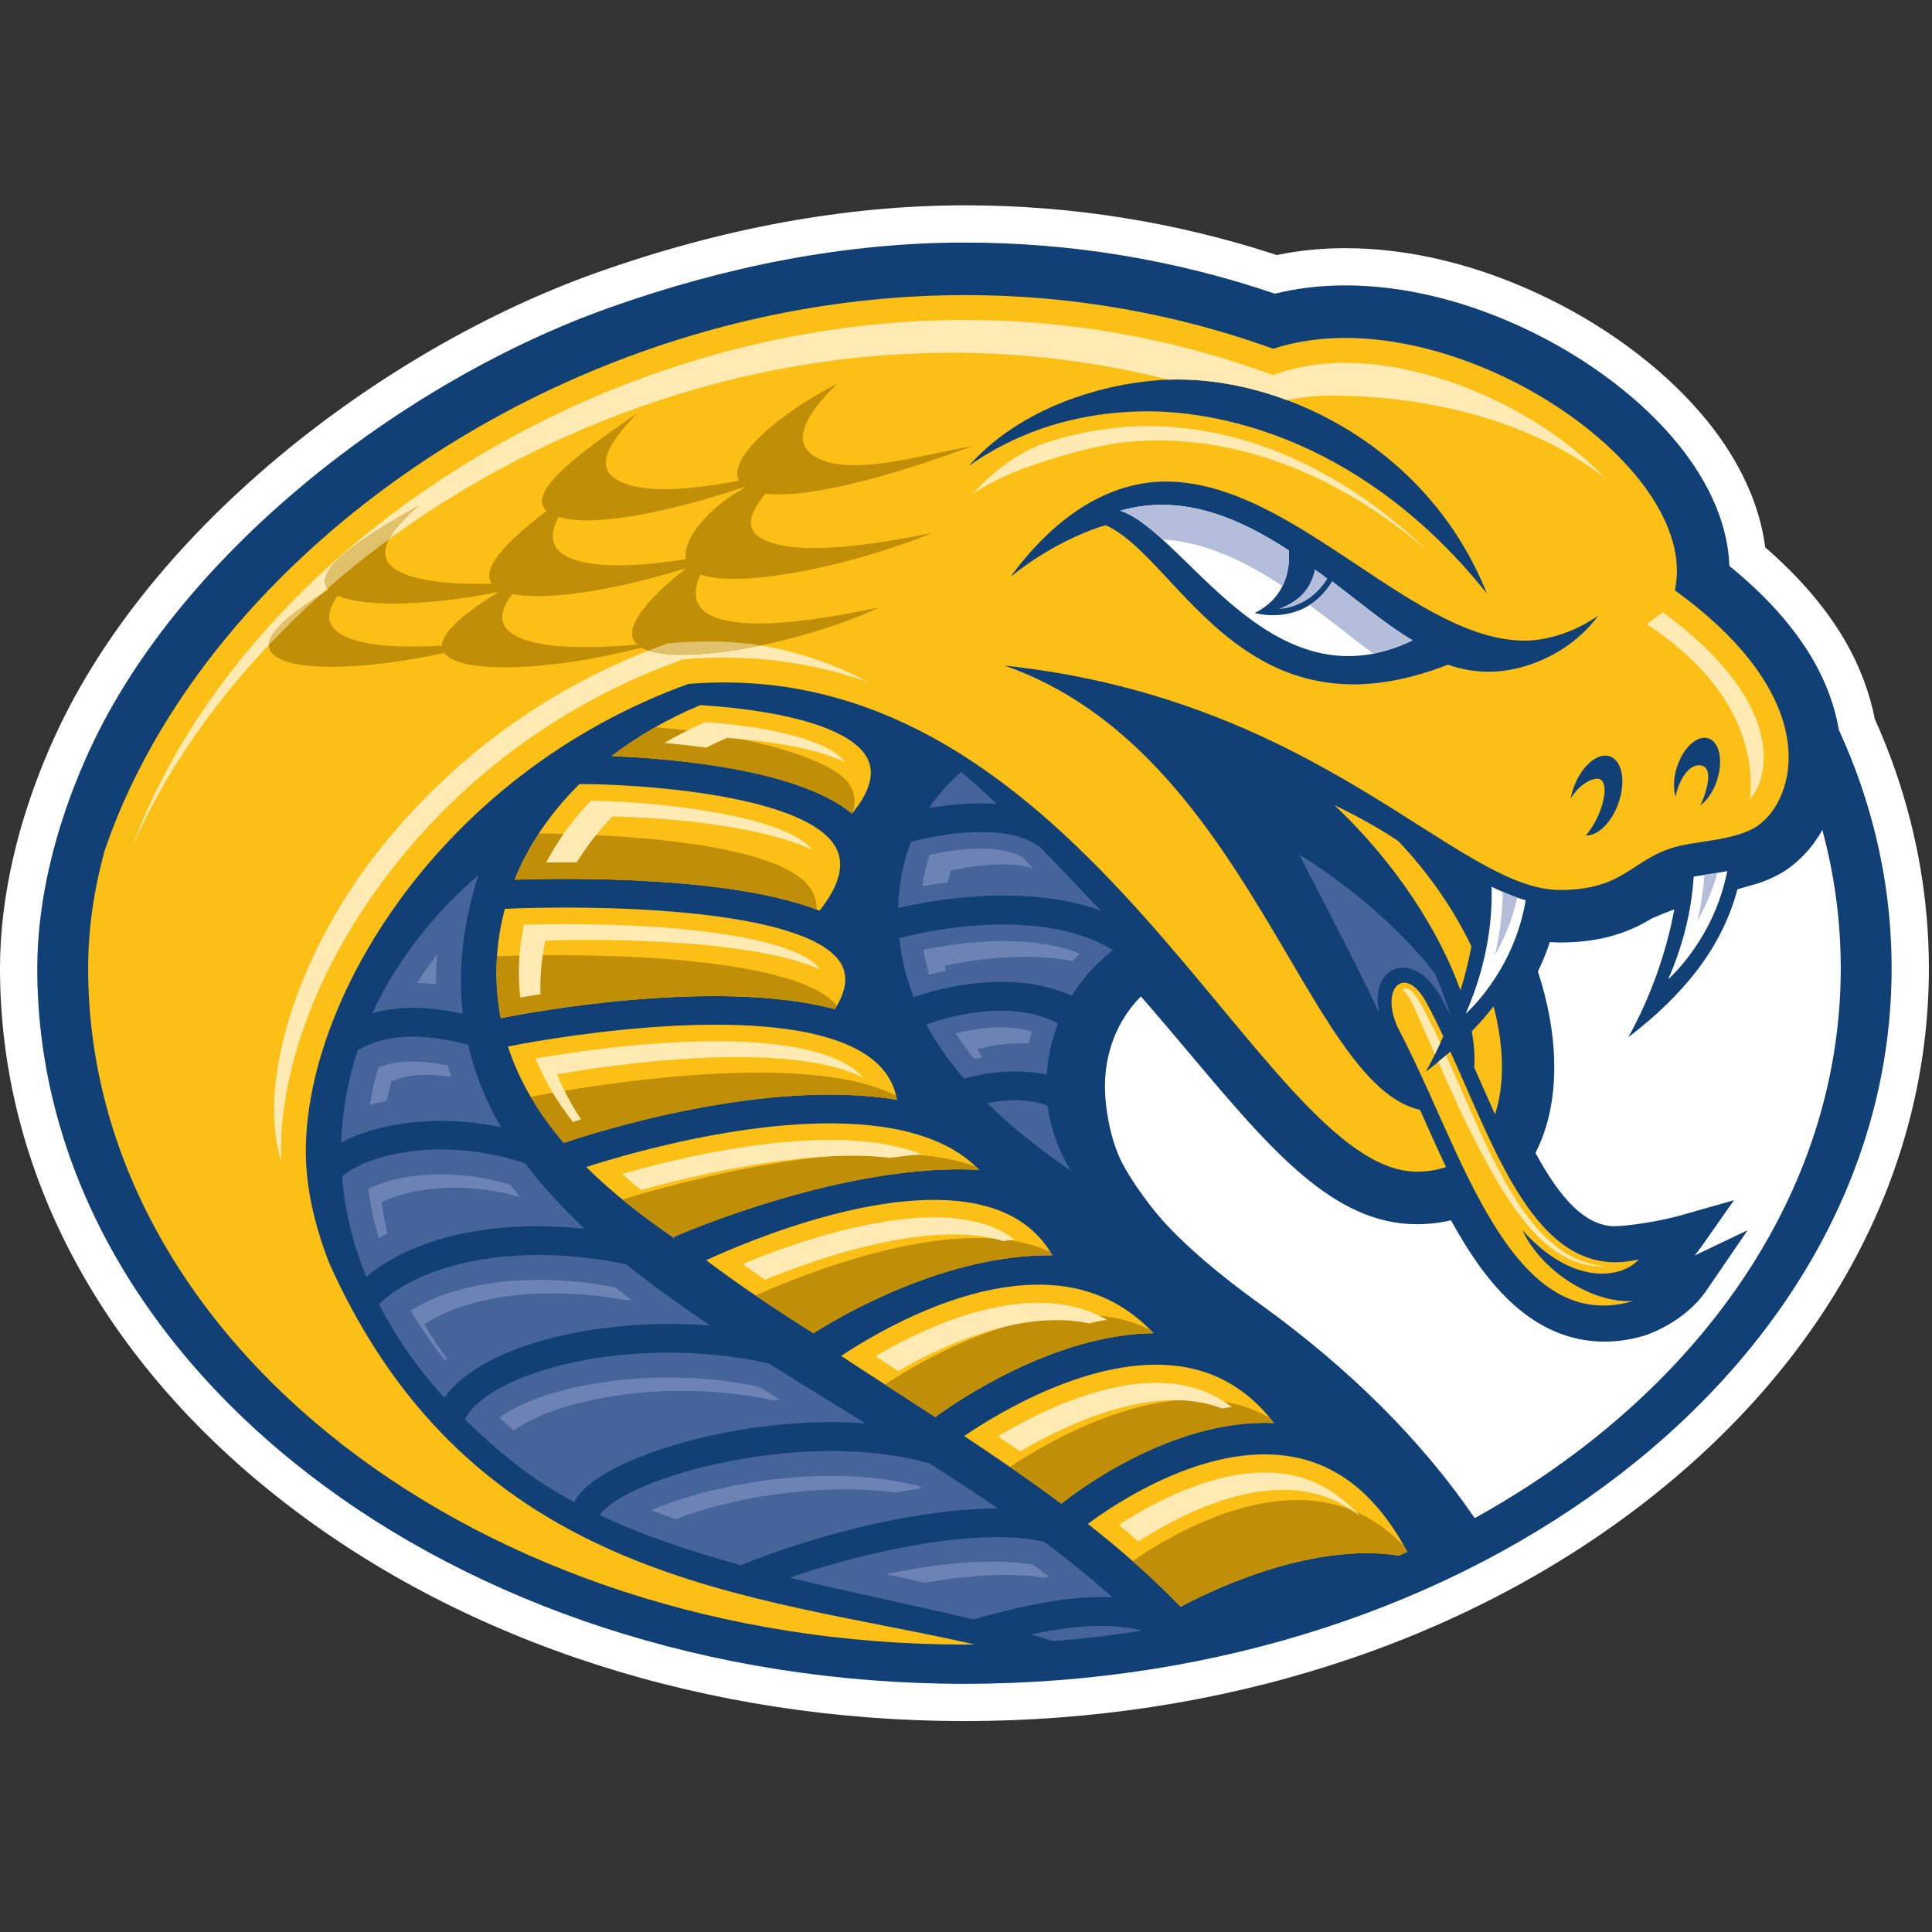 <svg xmlns="http://www.w3.org/2000/svg" xmlns:xlink="http://www.w3.org/1999/xlink" width="200px" height="200px" viewBox="0 0 200 200"><rect x="0" y="0" width="200" height="200" fill="#333333" stroke="none"/><title>coker</title><desc>Created with Sketch.</desc><g id="coker" stroke="none" stroke-width="1" fill="none" fill-rule="evenodd"><g id="coker_BGL"><g id="coker" transform="translate(0, 21)"><g id="g10" transform="translate(100, 78.592) scale(-1, 1) rotate(-180) translate(-100, -78.592) translate(0, 0.02)" fill-rule="nonzero"><g id="g12"><path d="M196.225,98.339 C195.602,100.139 194.877,101.962 194.07,103.759 C193.543,106.502 192.477,109.302 190.98,111.87 C189.032,115.211 186.261,118.447 182.735,121.5 C182.179,125.885 180.133,130.37 176.791,134.517 C172.814,139.45 166.985,143.958 160.379,147.211 C153.384,150.655 146.085,152.475 139.269,152.475 C136.823,152.475 134.438,152.235 132.174,151.762 C121.761,155.178 110.909,156.909 99.91,156.909 C87.623,156.909 74.787,154.563 61.758,149.934 C50.455,145.919 38.78,139.162 28.883,130.906 C17.996,121.825 9.828,111.481 5.266,101.008 L5.208,100.879 C1.801,93.101 0,85.164 0,77.924 C0,56.917 10.517,37.233 29.613,22.497 C48.413,7.989 73.353,0 99.839,0 C126.325,0 151.264,7.989 170.064,22.497 C189.161,37.233 199.677,56.917 199.677,77.924 C199.677,84.849 198.516,91.717 196.225,98.339" id="path14" fill="#FFFFFF"></path><path d="M192.581,97.078 C191.933,98.95 191.19,100.792 190.361,102.602 C189.953,105.031 189.034,107.552 187.649,109.929 C185.703,113.266 182.805,116.509 179.026,119.579 C178.885,123.699 177.089,128.004 173.789,132.096 C170.157,136.602 164.79,140.741 158.676,143.752 C152.208,146.936 145.498,148.62 139.269,148.62 C136.722,148.62 134.271,148.332 131.977,147.763 C121.645,151.274 110.86,153.054 99.91,153.054 C87.439,153.054 75.109,150.585 63.048,146.301 C41.67,138.706 17.996,120.579 8.774,99.407 C8.773,99.406 8.773,99.406 8.773,99.405 C5.807,92.659 3.856,85.105 3.856,77.924 C3.856,37.016 46.829,3.856 99.839,3.856 C152.849,3.856 195.821,37.016 195.821,77.924 C195.821,84.548 194.695,90.968 192.581,97.078" id="path16" fill="#104076"></path><path d="M121.923,138.88 C133.488,138.88 148.022,131.537 153.92,116.728 C141.329,132.482 126.633,135.583 118.812,135.583 C114.184,135.583 107.088,134.715 100.296,129.94 C106.358,136.773 116.144,138.88 121.923,138.88 L121.923,138.88 Z M157.862,111.845 C158.889,111.845 162.039,112.066 165.451,114.43 C162.516,110.468 157.784,108.623 154.128,108.623 C152.7,108.623 151.274,108.87 149.888,109.357 C146.428,108.006 143.136,107.321 140.102,107.321 C131.058,107.321 125.495,113.294 121.023,118.092 C118.653,120.637 116.597,122.844 114.459,123.797 C113.47,123.535 109.044,122.051 104.597,118.436 C110.355,126.265 116.265,128.313 120.679,128.313 C127.52,128.313 134.103,123.93 140.469,119.69 C146.53,115.656 152.253,111.845 157.861,111.845 C157.861,111.845 157.861,111.845 157.862,111.845 L157.862,111.845 Z M9.123,77.924 C9.123,39.261 49.738,7.92 99.839,7.92 C100.191,7.92 100.543,7.928 100.895,7.931 C77.988,13.163 49.013,14.186 34.11,47.34 C32.417,51.646 31.736,55.361 31.667,58.402 C31.311,74.234 45.312,97.963 71.252,107.362 C112.435,110.778 130.449,56.873 146.669,56.873 C147.78,56.873 148.786,57.04 149.689,57.352 C149.231,58.32 148.739,59.389 148.175,60.646 C147.998,61.041 147.818,61.439 147.641,61.837 L147.265,62.682 C147.178,62.877 147.09,63.073 147.003,63.269 C135.178,65.888 129.17,100.488 104.004,109.26 C136.848,105.762 150.876,86.035 161.484,86.035 C168.188,86.035 168.887,89.228 173.479,90.504 C175.595,91.091 179.098,91.131 181.475,92.385 C185.582,94.553 189.689,105.247 173.382,117.053 C176.251,130.265 149.364,147.799 131.807,142.06 C79.303,160.943 23.961,128.706 10.829,90.093 C9.743,86.143 9.123,82.052 9.123,77.924 L9.123,77.924 Z" id="path18" fill="#FBBF16"></path><path d="M184.014,87.574 C183.426,87.264 182.794,86.992 182.102,86.753 C181.357,86.536 180.61,86.324 179.861,86.109 C178.235,79.964 174.179,75.091 168.566,70.79 C170.816,74.843 172.499,79.522 173.321,84.024 C172.577,83.747 171.829,83.455 171.077,83.129 C169.027,81.891 166.201,80.596 161.484,80.596 C161.14,80.596 160.791,80.61 160.437,80.637 C160.095,79.6 159.685,78.583 159.206,77.593 C161.267,71.298 161.457,65.288 159.727,60.588 C159.502,59.975 159.242,59.383 158.953,58.817 C161.673,53.797 164.133,51.447 166.852,51.234 C166.918,51.23 166.995,51.228 167.08,51.228 C168.452,51.228 171.776,51.72 174.002,52.354 L179.506,53.921 L176.219,49.237 C175.976,48.889 175.713,48.542 175.434,48.199 L180.915,50.815 L176.665,44.593 C174.345,41.195 170.362,39.94 170.193,39.888 C168.57,39.413 166.981,39.218 165.452,39.293 C158.075,39.667 153.441,45.935 150.206,51.841 C149.08,51.571 147.897,51.434 146.669,51.434 C138.03,51.434 131.504,59.183 123.241,68.993 C121.585,70.959 119.884,72.979 118.104,75.013 C114.906,71.766 114.386,67.91 114.386,65.748 C114.386,65.414 114.397,65.06 114.421,64.634 C114.424,64.58 114.647,60.528 116.279,57.563 C117.994,54.445 120.335,51.847 120.358,51.821 C122.791,49.133 126.083,46.306 130.426,43.178 C139.714,36.485 147.187,29.03 152.661,21.008 C175.605,33.711 190.554,54.469 190.554,77.924 C190.554,82.833 189.897,87.624 188.65,92.248 C187.5,90.223 185.903,88.571 184.014,87.574" id="path20" fill="#FFFFFF"></path><path d="M176.644,87.628 C176.181,87.557 175.733,87.489 175.331,87.418 C175.158,84.659 174.517,80.94 172.692,76.795 C172.692,76.795 177.408,80.867 178.804,87.986 C178.067,87.845 177.339,87.733 176.644,87.628" id="path22" fill="#FFFFFF"></path><path d="M176.644,87.628 C176.578,87.617 176.513,87.607 176.449,87.598 C176.343,86.173 176.127,84.59 175.73,82.88 C176.501,84.219 177.253,85.879 177.776,87.804 C177.393,87.742 177.013,87.683 176.644,87.628" id="path24" fill="#B4BEDA"></path><path d="M95.886,72.106 C96.943,70.144 98.259,68.284 99.793,66.506 C100.881,66.823 104.518,67.724 108.36,66.919 C108.457,68.447 108.769,70.277 109.519,72.211 C104.445,74.954 97.426,72.666 95.886,72.106" id="path26" fill="#44649A"></path><path d="M113.905,83.928 C111.771,86.196 109.673,88.42 107.653,90.497 C107.612,90.522 107.566,90.542 107.527,90.57 C103.441,93.466 95.003,91.21 94.308,91.017 C93.502,88.972 93.039,86.694 92.978,84.163 C96.514,84.993 105.945,86.721 113.905,83.928" id="path28" fill="#44649A"></path><path d="M93.094,81.045 C93.317,78.904 93.824,76.876 94.574,74.945 C97.201,75.848 104.639,77.916 110.951,75.084 C111.086,75.301 111.227,75.519 111.376,75.737 C112.411,77.254 113.702,78.614 115.212,79.799 C107.187,84.769 94.044,81.306 93.094,81.045" id="path30" fill="#44649A"></path><path d="M103.183,94.941 C101.897,96.167 100.662,97.282 99.492,98.255 C98.214,97.138 97.097,95.894 96.159,94.518 C98.088,94.845 100.621,95.116 103.183,94.941" id="path32" fill="#44649A"></path><path d="M108.426,63.723 C106.126,64.571 103.579,64.251 102.19,63.962 C104.704,61.5 107.629,59.189 110.839,56.971 C109.552,59.136 108.739,61.377 108.447,63.754 L108.426,63.723" id="path34" fill="#44649A"></path><path d="M73.432,111.76 C72.133,111.76 70.807,111.704 69.491,111.595 L69.148,111.566 L68.827,111.449 C53.126,105.761 43.385,95.824 37.978,88.489 C31.149,79.226 26.665,66.729 28.988,58.329 C29.031,58.173 29.072,58.015 29.111,57.856 C29.104,58.022 29.099,58.185 29.094,58.345 C28.896,67.179 32.698,77.558 39.527,86.821 C44.933,94.156 54.675,104.093 70.376,109.782 L70.697,109.899 L71.04,109.927 C72.356,110.036 73.682,110.091 74.981,110.091 C80.323,110.091 85.282,109.161 89.897,107.557 C85.012,110.091 79.661,111.76 73.432,111.76" id="path36" fill="#FEEAB2"></path><path d="M172.124,114.785 L170.47,113.551 C181.294,106.405 181.396,98.632 181.195,95.784 C181.186,95.659 181.174,95.537 181.16,95.419 C181.791,96.156 182.438,97.386 182.565,99.18 C182.766,102.014 181.665,107.791 172.124,114.785" id="path38" fill="#FEEAB2"></path><path d="M137.908,117.974 C135.004,113.194 129.883,114.707 129.883,114.707 C133.387,116.434 133.532,119.766 133.418,121.185 C128.175,124.614 122.287,127.109 115.983,125.298 C122.784,122.973 131.586,104.779 146.23,111.877 C143.785,113.303 140.991,115.625 137.908,117.974" id="path40" fill="#FFFFFF"></path><path d="M137.908,117.974 C137.22,116.841 136.408,116.06 135.568,115.53 C137.927,113.794 140.132,111.997 142.157,110.495 C143.463,110.746 144.82,111.193 146.23,111.877 C143.785,113.303 140.991,115.625 137.908,117.974" id="path42" fill="#B4BEDA"></path><path d="M133.418,121.185 C128.175,124.614 122.287,127.109 115.983,125.298 C117.342,124.833 118.784,123.731 120.336,122.326 C124.765,122.074 128.936,120.024 132.761,117.497 C133.462,118.914 133.484,120.366 133.418,121.185" id="path44" fill="#B4BEDA"></path><path d="M136.112,119.218 C135.617,116.731 133.941,115.748 132.386,115.125 C133.923,115.23 136.007,115.995 137.416,118.267 C136.988,118.609 136.554,118.926 136.112,119.218" id="path46" fill="#B4BEDA"></path><path d="M117.627,132.5 C124.905,132.969 135.886,131.294 147.846,121.098 C136.706,131.722 126.02,134.047 118.813,134.047 C115.878,134.047 112.968,133.657 110.214,132.908 C107.709,132.222 104.849,131.429 100.686,127.073 C102.912,128.445 105.105,129.403 106.438,129.84 C108.662,130.634 113.579,132.24 117.627,132.5" id="path48" fill="#FEEAB2"></path><path d="M121.923,138.88 C125.52,138.88 129.404,138.169 133.227,136.744 C134.695,137.052 136.258,137.211 137.899,137.211 C145.678,137.211 157.434,135.491 166.161,128.656 C159.639,135.571 148.477,140.606 139.269,140.606 C136.863,140.606 134.621,140.273 132.606,139.614 L131.767,139.34 L130.936,139.639 C120.969,143.223 110.529,145.041 99.91,145.041 C88.402,145.041 76.943,142.939 65.853,138.795 C55.481,134.919 45.593,129.226 37.257,122.331 C29.051,115.546 22.282,107.548 17.682,99.203 C16.098,96.331 14.776,93.445 13.712,90.554 C14.484,92.309 15.349,94.061 16.312,95.807 C20.913,104.153 27.682,112.151 35.886,118.936 C44.223,125.83 54.112,131.523 64.483,135.399 C75.573,139.544 87.031,141.646 98.54,141.646 C106.147,141.646 113.661,140.707 120.976,138.861 C121.301,138.873 121.619,138.88 121.923,138.88" id="path50" fill="#FEEAB2"></path><path d="M88.201,93.941 C90.145,96.303 90.638,98.301 89.658,99.893 C87.953,102.662 81.706,104.581 72.5,105.172 C69.091,103.746 66.008,101.964 63.313,99.895 C65.641,99.798 68.911,99.586 72.389,99.123 C79.923,98.121 85.219,96.381 88.201,93.941" id="path52" fill="#FBBF16"></path><path d="M92.855,64.313 C92.475,66.447 91.227,68.103 89.064,69.342 C79.027,75.091 53.728,70.063 52.586,69.831 C53.755,66.209 55.744,62.911 58.364,59.852 C61.463,60.903 79.171,66.593 92.855,64.313" id="path54" fill="#FBBF16"></path><path d="M67.745,86.911 C75.152,86.455 80.866,85.445 84.838,83.898 C87.088,86.719 87.564,89.069 86.235,90.889 C82.555,95.932 66.137,96.999 59.986,97 C57.021,94.071 54.732,90.727 53.267,87.096 C56.011,87.187 61.632,87.287 67.745,86.911" id="path56" fill="#FBBF16"></path><path d="M86.425,73.702 C87.791,75.864 87.861,77.604 86.632,79.005 C81.971,84.312 60.68,84.48 52.263,84.08 C51.695,81.957 51.393,79.76 51.393,77.505 C51.393,75.865 51.546,74.288 51.838,72.766 C54.912,73.377 74.076,76.948 86.425,73.702" id="path58" fill="#FBBF16"></path><path d="M102.989,53.018 C93.124,56.426 77.145,49.575 73.1,47.708 C76.55,45.105 80.298,42.609 84.205,40.146 C86.97,41.906 97.845,48.336 108.946,48.217 C107.607,50.52 105.642,52.103 102.989,53.018" id="path60" fill="#FBBF16"></path><path d="M101.357,57.061 C99.713,58.763 97.513,59.999 94.701,60.802 C83.075,64.129 65.13,58.791 60.687,57.354 C63.33,54.733 66.436,52.282 69.876,49.942 L69.739,50.111 C70.557,50.47 87.512,57.826 101.357,57.061" id="path62" fill="#FBBF16"></path><path d="M110.47,44.949 C101.209,46.438 90.818,40.287 87.074,37.798 C89.042,36.502 91.04,35.21 93.049,33.911 C94.301,33.102 95.558,32.289 96.815,31.471 C98.968,33.046 109.094,40.037 119.419,40.152 C116.935,42.78 113.939,44.391 110.47,44.949" id="path64" fill="#FBBF16"></path><path d="M131.887,30.851 C129.509,33.945 126.54,35.869 123.021,36.573 C113.912,38.397 103.331,31.906 99.811,29.505 C103.224,27.247 106.608,24.929 109.868,22.501 C110.936,23.364 121.145,31.361 131.887,30.851" id="path66" fill="#FBBF16"></path><path d="M149.035,75.157 C149.403,74.482 149.764,73.782 150.118,73.065 C149.74,74.412 149.218,75.851 148.566,77.336 C148.529,77.384 148.494,77.433 148.457,77.48 C148.457,77.48 143.756,83.967 134.503,89.697 C137.288,84.221 140.242,78.72 142.778,73.287 C141.678,78.133 146.189,80.009 149.035,75.157" id="path68" fill="#44649A"></path><path d="M169.651,47.798 C161.764,45.9 157.379,53.227 153.52,61.685 C152.373,64.199 151.27,66.808 150.138,69.307 C149.331,68.595 148.486,67.898 147.597,67.216 C148.251,68.394 148.856,69.625 149.409,70.89 C148.835,72.109 148.25,73.293 147.644,74.407 C145.382,78.566 142.656,75.697 144.87,71.455 C146.265,68.786 147.652,65.696 149.061,62.534 C149.251,62.111 149.44,61.685 149.631,61.262 C150.411,59.526 151.211,57.788 152.047,56.111 C152.259,55.685 152.473,55.265 152.69,54.849 C156.669,47.215 161.529,41.277 169.04,43.475 C164.629,43.261 159.508,46.718 157.6,50.813 C162.914,44.896 167.968,45.88 169.651,47.798" id="path70" fill="#FBBF16"></path><path d="M149.098,70.205 C148.488,71.515 147.867,72.787 147.222,73.98 C146.367,75.561 145.756,76.074 145.148,75.707 C145.596,75.508 146.087,74.589 146.66,73.29 C147.274,71.894 147.906,70.448 148.536,69.021 C148.73,69.412 148.916,69.806 149.098,70.205" id="path72" fill="#FEEAB2"></path><path d="M153.098,61.257 C151.944,63.784 150.832,66.405 149.693,68.916 C149.427,68.689 149.157,68.463 148.883,68.238 C149,67.974 149.118,67.709 149.234,67.447 C149.423,67.024 149.613,66.599 149.804,66.175 C150.583,64.437 151.384,62.699 152.218,61.023 C152.431,60.598 152.646,60.178 152.863,59.762 C156.387,52.999 160.272,46.7 166.411,47.077 C160.246,47.335 156.471,53.863 153.098,61.257" id="path74" fill="#FEEAB2"></path><path d="M154.404,86.37 C154.497,83.644 154.187,78.819 151.723,73.221 C151.723,73.221 156.685,77.502 157.938,84.96 C156.795,85.298 155.621,85.778 154.404,86.37" id="path76" fill="#FFFFFF"></path><path d="M157.062,85.245 C156.566,85.419 156.067,85.617 155.559,85.837 C155.538,83.993 155.334,81.781 154.762,79.306 C155.664,80.876 156.551,82.878 157.062,85.245" id="path78" fill="#B4BEDA"></path><path d="M51.865,61.477 C50.266,64.236 49.131,67.08 48.456,70.016 C43.429,71.293 40.077,71.116 37.037,69.472 C36.014,66.379 35.424,63.169 35.325,59.893 C38.959,61.84 45.081,62.884 51.865,61.477" id="path80" fill="#44649A"></path><path d="M73.544,40.94 C70.459,43.01 67.523,45.113 64.809,47.292 C53.219,49.696 43.46,47.272 39.228,43.154 C40.902,39.879 43.14,36.632 45.998,33.465 C49.763,38.858 61.896,41.881 73.544,40.94" id="path82" fill="#44649A"></path><path d="M63.607,26.155 C68.871,28.899 79.482,31.574 89.602,30.817 C88.763,31.335 87.923,31.851 87.086,32.366 C84.554,33.924 82.05,35.466 79.603,37.01 C73.789,38.346 66.98,38.515 60.799,37.419 C54.352,36.274 49.438,33.863 48.131,31.233 C49.61,29.768 51.222,28.322 52.983,26.903 C54.961,25.311 57.127,23.91 59.435,22.661 C60.075,23.87 61.472,25.043 63.607,26.155" id="path84" fill="#44649A"></path><path d="M47.908,73.217 C47.387,77.771 47.926,82.548 49.529,87.58 C44.77,83.481 41.002,78.607 38.542,73.277 C41.644,74.145 44.807,73.9 47.908,73.217" id="path86" fill="#44649A"></path><path d="M60.54,50.964 C58.219,53.123 56.136,55.372 54.349,57.749 C45.39,60.691 37.811,58.505 35.408,56.374 C35.676,52.938 36.491,49.454 37.92,45.984 C42.867,50.169 51.326,51.935 60.54,50.964" id="path88" fill="#44649A"></path><path d="M115.173,12.801 C112.941,14.795 110.571,16.706 108.104,18.553 C101.841,20.025 90.85,17.966 81.743,14.844 C88.099,13.302 94.587,12.006 100.719,10.523 C105.564,11.862 110.54,13.034 115.173,12.801" id="path90" fill="#44649A"></path><path d="M103.297,22.003 C100.982,23.6 98.61,25.154 96.215,26.681 C85.559,29.687 71.377,26.847 64.984,23.515 C62.925,22.442 62.285,21.65 62.093,21.317 C66.598,19.187 71.553,17.541 76.688,16.141 C84.894,19.451 95.367,22.021 103.297,22.003" id="path92" fill="#44649A"></path><path d="M101.174,69.551 C102.445,69.871 104.123,70.182 105.862,70.182 C106.081,70.182 106.293,70.172 106.504,70.161 C106.6,70.57 106.709,70.976 106.832,71.377 C105.892,71.671 104.824,71.819 103.642,71.819 C101.903,71.819 100.225,71.509 98.953,71.187 C99.512,70.301 100.138,69.419 100.828,68.548 C101.109,68.601 101.412,68.655 101.733,68.702 C101.541,68.984 101.352,69.267 101.174,69.551" id="path94" fill="#6D83B3"></path><path d="M98.449,88.043 C99.673,88.311 101.741,88.684 103.789,88.684 C105.057,88.684 106.112,88.543 106.952,88.268 C106.612,88.622 106.272,88.974 105.937,89.319 C105.931,89.324 105.922,89.329 105.915,89.334 C104.99,89.989 103.529,90.321 101.568,90.321 C99.52,90.321 97.452,89.948 96.229,89.68 C95.889,88.651 95.639,87.568 95.486,86.439 C96.281,86.574 97.161,86.701 98.098,86.814 C98.202,87.231 98.318,87.642 98.449,88.043" id="path96" fill="#6D83B3"></path><path d="M97.816,78.198 C99.654,78.584 102.778,79.11 106.131,79.11 C107.919,79.11 109.552,78.959 111.031,78.669 C111.274,78.934 111.52,79.199 111.781,79.454 C109.631,80.313 106.994,80.747 103.91,80.747 C100.557,80.747 97.433,80.22 95.595,79.835 C95.739,78.97 95.935,78.111 96.182,77.266 C96.72,77.4 97.304,77.532 97.923,77.655 C97.887,77.835 97.846,78.016 97.816,78.198" id="path98" fill="#6D83B3"></path><path d="M87.976,96.916 C86.296,99.644 76.899,102.233 67.819,102.874 C66.219,101.965 64.712,100.969 63.313,99.895 C65.641,99.798 68.911,99.586 72.389,99.123 C79.923,98.121 85.219,96.381 88.201,93.941 C88.235,93.981 88.263,94.019 88.294,94.059 C88.596,95.12 88.495,96.076 87.976,96.916" id="path100" fill="#C18F07"></path><path d="M54.937,64.62 C55.907,62.965 57.056,61.378 58.364,59.852 C61.463,60.903 79.171,66.593 92.855,64.313 C92.829,64.462 92.788,64.605 92.753,64.749 C82.85,69.85 58.166,65.253 54.937,64.62" id="path102" fill="#C18F07"></path><path d="M55.79,91.885 C54.789,90.356 53.937,88.758 53.267,87.096 C56.011,87.187 61.632,87.287 67.745,86.911 C74.973,86.466 80.586,85.491 84.545,84.006 C84.562,84.855 84.321,85.629 83.812,86.326 C80.341,91.083 62.917,91.816 55.79,91.885" id="path104" fill="#C18F07"></path><path d="M86.425,73.702 C86.497,73.817 86.565,73.93 86.63,74.043 C86.597,74.085 86.566,74.128 86.529,74.168 C81.987,79.343 60.33,79.536 51.447,79.171 C51.411,78.62 51.393,78.064 51.393,77.505 C51.393,75.865 51.546,74.288 51.838,72.766 C54.912,73.377 74.076,76.948 86.425,73.702" id="path106" fill="#C18F07"></path><path d="M78.221,44.053 C80.159,42.734 82.16,41.435 84.205,40.146 C86.97,41.906 97.845,48.336 108.946,48.217 C108.878,48.335 108.8,48.444 108.727,48.559 C108.326,48.747 107.913,48.923 107.474,49.075 C98.06,52.326 83.085,46.238 78.221,44.053" id="path108" fill="#C18F07"></path><path d="M64.44,53.989 C66.133,52.599 67.949,51.252 69.876,49.942 L69.739,50.111 C70.557,50.47 87.512,57.826 101.357,57.061 C101.241,57.181 101.115,57.294 100.991,57.411 C100.622,57.541 100.243,57.663 99.849,57.777 C88.9,60.909 70.283,55.794 64.44,53.989" id="path110" fill="#C18F07"></path><path d="M119.055,40.523 C117.726,41.163 116.302,41.607 114.79,41.85 C105.698,43.312 95.525,37.415 91.612,34.842 C92.091,34.531 92.568,34.222 93.049,33.911 C94.301,33.102 95.558,32.289 96.815,31.471 C98.968,33.046 109.094,40.037 119.419,40.152 C119.299,40.278 119.178,40.4 119.055,40.523" id="path112" fill="#C18F07"></path><path d="M109.868,22.501 C110.936,23.364 121.145,31.361 131.887,30.851 C131.755,31.022 131.621,31.189 131.485,31.354 C130.154,32.131 128.714,32.675 127.169,32.985 C118.515,34.718 108.539,28.949 104.543,26.31 C106.344,25.066 108.125,23.801 109.868,22.501" id="path114" fill="#C18F07"></path><path d="M73.106,100.768 C73.804,101.122 74.518,101.459 75.246,101.777 C81.267,101.336 85.205,100.35 87.484,99.267 C86.392,100.869 82.049,102.753 73.025,103.414 C71.548,102.769 70.13,102.047 68.782,101.256 C70.054,101.141 71.412,100.996 72.802,100.811 C72.904,100.797 73.004,100.781 73.106,100.768" id="path116" fill="#FEEAB2"></path><path d="M57.663,66.954 C61.347,67.592 68.98,68.736 76.316,68.736 C82.174,68.736 86.554,68.024 89.352,66.621 C88.904,67.132 88.341,67.586 87.638,67.989 C84.876,69.57 80.319,70.373 74.095,70.373 C66.759,70.373 59.126,69.229 55.443,68.591 C56.356,66.336 57.631,64.167 59.3,62.026 C59.563,62.109 59.85,62.196 60.153,62.287 C59.137,63.814 58.309,65.362 57.663,66.954" id="path118" fill="#FEEAB2"></path><path d="M63.384,93.638 C70.279,93.522 79.565,92.418 84.119,90.16 C81.486,93.528 69.555,95.134 61.164,95.275 C59.28,93.296 57.734,91.155 56.547,88.883 C57.166,88.89 57.831,88.895 58.535,88.895 C58.927,88.895 59.312,88.889 59.702,88.886 C60.73,90.553 61.96,92.142 63.384,93.638" id="path120" fill="#FEEAB2"></path><path d="M55.938,75.868 C55.938,77.517 56.112,79.171 56.452,80.802 C57.603,80.837 59.037,80.864 60.719,80.864 C71.993,80.864 80.76,79.723 84.879,77.807 C84.815,77.905 84.748,77.995 84.68,78.073 C82.28,80.804 72.249,82.501 58.498,82.501 C56.817,82.501 55.382,82.474 54.233,82.439 C53.89,80.809 53.717,79.154 53.717,77.505 C53.717,76.634 53.765,75.763 53.858,74.903 C54.474,75.008 55.183,75.123 55.955,75.244 C55.95,75.452 55.938,75.66 55.938,75.868" id="path122" fill="#FEEAB2"></path><path d="M99.001,50.377 C100.833,50.355 102.463,50.122 103.86,49.689 C104.24,49.743 104.621,49.793 105.004,49.834 C104.209,50.469 103.287,50.965 102.224,51.332 C100.75,51.842 98.993,52.112 97.002,52.136 C89.911,52.22 81.551,49.249 76.873,47.312 C77.618,46.781 78.393,46.24 79.201,45.687 C83.932,47.625 92.071,50.46 99.001,50.377" id="path124" fill="#FEEAB2"></path><path d="M93.861,59.204 C91.641,59.839 88.962,60.161 85.899,60.161 C77.932,60.161 69.206,58.017 64.408,56.634 C65.03,56.08 65.679,55.527 66.359,54.972 C71.397,56.376 80.589,58.524 88.119,58.524 C89.553,58.524 90.899,58.451 92.156,58.311 C93.248,58.46 94.345,58.582 95.441,58.67 C94.944,58.867 94.417,59.045 93.861,59.204" id="path126" fill="#FEEAB2"></path><path d="M109.404,41.506 C110.314,41.506 111.2,41.437 112.037,41.303 C112.28,41.263 112.517,41.217 112.755,41.166 C113.356,41.31 113.965,41.44 114.578,41.552 C113.21,42.324 111.725,42.841 110.136,43.097 C109.299,43.232 108.413,43.3 107.503,43.3 C101.186,43.3 94.607,40.111 90.621,37.763 C91.412,37.248 92.198,36.74 92.979,36.235 C96.998,38.55 103.321,41.506 109.404,41.506" id="path128" fill="#FEEAB2"></path><path d="M121.58,33.219 C122.602,33.219 123.588,33.125 124.51,32.942 C125.197,32.804 125.862,32.608 126.504,32.359 C126.841,32.418 127.178,32.472 127.519,32.519 C126.045,33.634 124.402,34.376 122.608,34.736 C121.687,34.919 120.701,35.014 119.679,35.014 C113.564,35.014 107.013,31.696 103.309,29.472 C104.104,28.936 104.864,28.417 105.601,27.909 C109.361,30.124 115.674,33.219 121.58,33.219" id="path130" fill="#FEEAB2"></path><path d="M57.187,44.284 C59.701,44.284 62.299,44.031 64.919,43.534 C65.078,43.546 65.235,43.559 65.394,43.57 C64.806,44.016 64.236,44.457 63.683,44.896 C61.01,45.412 58.36,45.673 55.797,45.673 C49.618,45.673 45.143,44.18 42.523,42.487 C43.546,40.733 44.736,39.01 46.085,37.328 C46.15,37.382 46.218,37.436 46.285,37.491 C45.416,38.676 44.622,39.88 43.912,41.097 C46.532,42.79 51.007,44.284 57.187,44.284" id="path132" fill="#6D83B3"></path><path d="M70.604,34.178 C73.84,34.178 77.074,33.844 79.986,33.213 C80.001,33.202 80.017,33.193 80.032,33.183 C80.272,33.208 80.512,33.232 80.751,33.254 C80.029,33.704 79.309,34.153 78.596,34.602 C75.683,35.234 72.45,35.567 69.214,35.567 C66.482,35.567 63.802,35.338 61.249,34.885 C56.425,34.029 53.31,32.607 51.685,31.401 C52.17,30.96 52.668,30.521 53.178,30.086 C54.829,31.275 57.913,32.656 62.638,33.495 C65.192,33.948 67.871,34.178 70.604,34.178" id="path134" fill="#6D83B3"></path><path d="M47.046,55.214 C49.296,55.214 51.576,54.889 53.839,54.249 C53.48,54.678 53.133,55.108 52.795,55.54 C50.418,56.246 48.02,56.604 45.656,56.604 C42.212,56.604 39.595,55.844 38.124,55.098 C38.342,53.389 38.707,51.683 39.217,49.997 C39.505,50.161 39.803,50.319 40.105,50.473 C39.85,51.547 39.652,52.627 39.514,53.709 C40.985,54.453 43.602,55.214 47.046,55.214" id="path136" fill="#6D83B3"></path><path d="M40.547,66.248 C41.63,66.688 42.775,66.897 44.079,66.897 C44.88,66.897 45.755,66.818 46.724,66.661 C46.593,67.06 46.467,67.461 46.353,67.863 C44.968,68.147 43.76,68.286 42.69,68.286 C41.385,68.286 40.241,68.078 39.156,67.638 C38.782,66.367 38.489,65.084 38.28,63.795 C38.841,63.946 39.421,64.08 40.016,64.195 C40.169,64.882 40.346,65.567 40.547,66.248" id="path138" fill="#6D83B3"></path><path d="M92.68,23.666 C93.198,23.757 93.714,23.845 94.227,23.924 C94.645,23.989 95.058,24.048 95.468,24.105 C95.365,24.171 95.262,24.237 95.157,24.304 C92.478,25.018 89.422,25.38 86.063,25.38 C78.676,25.38 71.565,23.634 67.426,21.828 C68.238,21.513 69.077,21.204 69.947,20.9 C74.178,22.531 80.699,23.99 87.453,23.99 C89.29,23.99 91.036,23.881 92.68,23.666" id="path140" fill="#6D83B3"></path><path d="M104.136,15.123 C105.574,15.123 106.852,15.032 107.952,14.852 C108.16,14.886 108.366,14.922 108.574,14.955 C108.063,15.354 107.538,15.757 107.001,16.164 C105.807,16.396 104.38,16.513 102.746,16.513 C100.573,16.513 98.125,16.305 95.469,15.894 C94.254,15.706 93.002,15.474 91.732,15.205 C91.835,15.183 91.937,15.16 92.039,15.138 C93.259,14.869 94.496,14.596 95.735,14.318 C96.113,14.384 96.488,14.447 96.859,14.504 C99.515,14.915 101.963,15.123 104.136,15.123" id="path142" fill="#6D83B3"></path><path d="M45.258,79.372 C44.511,78.405 43.816,77.415 43.174,76.404 C43.815,76.392 44.47,76.351 45.144,76.28 C45.136,77.3 45.173,78.331 45.258,79.372" id="path144" fill="#6D83B3"></path><path d="M65.952,111.429 C61.797,111.08 56.223,110.868 53.438,112.318 C51.437,113.36 51.706,114.951 53.034,116.675 C56.859,115.895 64.326,117.234 71.024,119.348 C66.796,115.973 64.292,112.933 65.952,111.429 Z M35.535,112.375 C33.627,113.367 33.782,114.858 34.95,116.489 C37.923,115.192 45.126,115.57 51.615,116.886 C48.152,114.738 45.759,112.769 45.744,111.323 C42.016,111.115 37.829,111.181 35.535,112.375 L35.535,112.375 Z M77.066,127.767 C77.094,127.747 77.122,127.729 77.151,127.711 C73.174,125.552 70.651,122.288 70.984,120.27 C66.789,119.629 62.033,119.242 59.234,120.303 C56.952,121.168 56.835,122.777 57.82,124.652 C61.529,123.519 69.821,125.279 77.066,127.767 L77.066,127.767 Z M96.503,122.989 C91.914,122.083 83.639,120.538 79.545,122.09 C76.863,123.106 77.5,124.898 79.238,127.067 C84.07,126.475 93.387,129.286 100.65,131.983 C96.081,131.241 88.72,128.896 84.863,130.638 C81.494,132.159 83.477,135.329 86.668,138.438 C80.448,135.262 75.315,130.682 76.489,128.397 C72.315,127.629 67.549,127.027 64.675,128.116 C61.102,129.47 62.953,132.195 65.919,135.36 C59.426,130.883 54.5,127.111 56.586,125.281 C52.401,122.084 49.766,119.296 50.905,117.732 C47.321,117.652 43.457,117.888 41.327,118.997 C38.405,120.517 40.32,123.206 43.306,125.777 C37.02,122.305 32.26,118.982 33.993,117.116 C29.143,114.145 26.251,111.493 28.757,110.063 C31.489,108.504 39.151,109.065 45.99,110.57 C46.141,110.366 46.361,110.178 46.661,110.007 C49.73,108.254 59.034,109.18 66.39,111.116 C66.489,111.061 66.595,111.01 66.709,110.962 C70.819,109.231 83.093,111.598 91.005,115.264 C86.415,114.359 78.118,112.712 74.024,114.263 C71.828,115.094 71.637,116.779 72.505,118.689 C76.846,117.17 88.464,119.704 96.503,122.989 L96.503,122.989 Z" id="path146" fill="#C18F07"></path><path d="M69.491,111.595 L69.148,111.566 L68.827,111.449 C68.252,111.241 67.687,111.028 67.129,110.808 C69.508,110.05 73.947,110.356 78.734,111.342 C77.036,111.613 75.272,111.76 73.432,111.76 C72.133,111.76 70.807,111.704 69.491,111.595" id="path148" fill="#E0C16C"></path><path d="M43.306,125.777 C37.151,122.377 32.454,119.12 33.889,117.234 C34.545,117.809 35.21,118.377 35.886,118.936 C37.302,120.107 38.763,121.241 40.264,122.34 C40.828,123.431 41.957,124.616 43.306,125.777" id="path150" fill="#E0C16C"></path><path d="M33.194,116.618 C30.036,114.613 27.883,112.781 27.837,111.41 C29.53,113.201 31.319,114.941 33.194,116.618" id="path152" fill="#E0C16C"></path><path d="M176.848,101.732 C175.7,102.101 174.244,100.769 173.597,98.755 C173.235,97.627 173.204,96.523 173.449,95.707 C173.506,95.953 173.574,96.206 173.658,96.463 C174.277,98.368 175.307,99.073 176.088,98.929 C176.868,98.784 177.103,97.845 176.483,95.94 C176.352,95.535 176.196,95.153 176.026,94.801 C176.73,95.31 177.381,96.248 177.756,97.419 C178.403,99.432 177.997,101.363 176.848,101.732" id="path154" fill="#104076"></path><path d="M166.673,99.857 C165.397,100.316 163.71,98.876 162.904,96.639 C162.762,96.245 162.659,95.853 162.589,95.47 C163.464,96.982 164.897,97.717 165.576,97.517 C166.327,97.296 166.272,95.613 165.453,93.757 C165.087,92.929 164.632,92.207 164.171,91.68 C165.378,91.615 166.805,92.974 167.525,94.976 C168.33,97.212 167.949,99.397 166.673,99.857" id="path156" fill="#104076"></path><path d="M122.221,11.831 C124.288,12.956 135.343,18.645 144.823,17.121 C145.112,17.249 145.399,17.381 145.685,17.511 C142.872,22.814 139.188,26.061 134.687,27.169 C125.433,29.446 115.085,22.262 112.615,20.407 C116.04,17.719 119.278,14.879 122.221,11.831" id="path158" fill="#FBBF16"></path><path d="M122.221,11.831 C124.288,12.956 135.343,18.645 144.823,17.121 C145.111,17.249 145.396,17.38 145.682,17.51 C145.59,17.683 145.5,17.863 145.406,18.032 C143.277,20.283 140.834,21.763 138.085,22.439 C129.955,24.441 120.98,19.137 117.246,16.562 C118.977,15.038 120.644,13.465 122.221,11.831" id="path160" fill="#C18F07"></path><path d="M118.224,9.36 C114.744,10.235 110.777,9.831 106.723,8.96 C107.502,8.739 108.268,8.51 109.027,8.276 C112.141,8.518 115.21,8.881 118.224,9.36" id="path162" fill="#44649A"></path><path d="M132.817,23.938 C133.96,23.938 135.059,23.81 136.085,23.557 C137.781,23.139 139.355,22.35 140.802,21.205 C138.866,23.352 136.654,24.743 134.184,25.351 C133.158,25.603 132.059,25.732 130.917,25.732 C125.035,25.732 118.976,22.365 115.818,20.304 C116.516,19.732 117.191,19.164 117.85,18.595 C121.042,20.663 127.015,23.938 132.817,23.938" id="path164" fill="#FEEAB2"></path><path d="M152.607,67.674 C153.229,66.257 154.191,64.07 154.759,62.807 C155.76,65.819 155.724,69.735 154.616,73.994 C153.926,73.102 153.168,72.241 152.357,71.402 C152.608,70.026 152.694,68.769 152.607,67.674" id="path166" fill="#FBBF16"></path><path d="M144.714,91.132 C143.455,91.966 141.201,93.351 138.126,94.82 C144.595,88.738 149.05,81.605 151.189,75.644 C151.656,77.16 152.035,78.687 152.321,80.197 C150.548,83.901 148.019,87.654 144.714,91.132" id="path168" fill="#FBBF16"></path></g></g></g></g></g></svg>